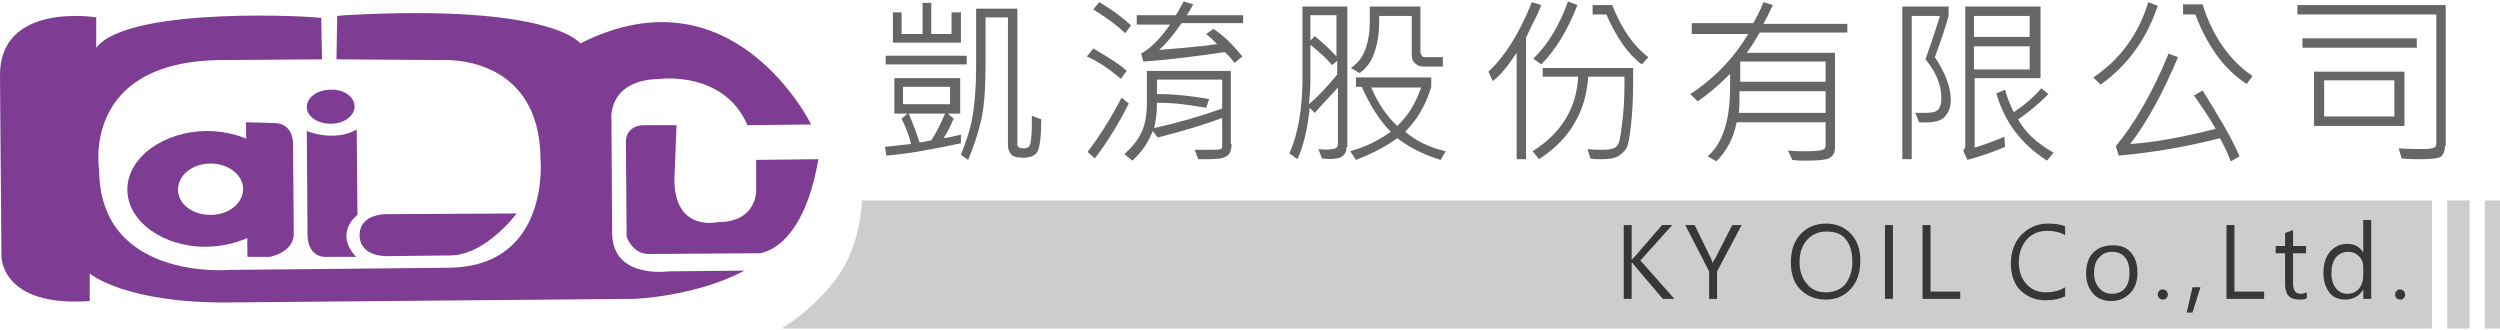 <?xml version="1.0" encoding="utf-8"?>
<!-- Generator: Adobe Illustrator 22.0.1, SVG Export Plug-In . SVG Version: 6.00 Build 0)  -->
<svg version="1.1" id="圖層_1" xmlns="http://www.w3.org/2000/svg" xmlns:xlink="http://www.w3.org/1999/xlink" x="0px" y="0px"
	 viewBox="0 0 345.5 45.6" style="enable-background:new 0 0 345.5 45.6;" xml:space="preserve">
<style>
	.st0{fill:#7E3C93;}
	.st1{fill:#666666;}
	.st2{fill:#CDCDCD;}
	.st3{fill:#373737;}
</style>
<g>
	<path class="st0" d="M13.3,6.6l0-4.2c0,0-13.4-2.2-13.3,8.1l0.2,24.9c0,0-0.1,7.1,12.2,6.2l0-3.8c0,0,4.8,4.1,19.1,4l56.2-0.5
		c0,0,8.4-0.3,15.2-3.9l-10.5,0.1c0,0-7.7,1.1-7.8-5.2l-0.1-15.7c0,0-0.7-5.6,6.8-5.7c0,0,8.8-1.1,12,6.4l8.8-0.1
		c0,0-10.7-21.9-31.9-11.2c0,0-3.8-5.5-32.5-3.9l-1.1,0.1l-0.1,6L61,8.3c0,0,13.6-1,13.7,13.7c0,0,1.4,14.8-12.6,15l-30.3,0.3
		c0,0-18,1.6-18.1-13.8c0,0-2.6-15,16.8-15.2l14-0.1l-0.1-5.7C44.5,2.3,17.8,0.7,13.3,6.6z"/>
	<path class="st0" d="M28.5,18.1c-6,0.1-10.9,3.7-10.9,8.1c0,4.4,5,8,11,7.9c6-0.1,10.9-3.7,10.9-8.1C39.5,21.6,34.6,18.1,28.5,18.1
		z M29.1,29.7c-2.5,0-4.5-1.5-4.5-3.5c0-2,2-3.6,4.5-3.6c2.5,0,4.5,1.6,4.5,3.5C33.6,28.1,31.6,29.7,29.1,29.7z"/>
	<path class="st0" d="M34,16.9l0.2,18.6l3.1,0c0,0,3.3-0.6,3.3-3.2l-0.1-12.1c0,0,0.3-3.2-2.7-3.2L34,16.9z"/>
	<path class="st0" d="M49,14.7c0,1.3-1.4,2.4-3.3,2.4c-1.8,0-3.3-1-3.3-2.3c0-1.3,1.4-2.4,3.3-2.4C47.5,12.3,49,13.4,49,14.7z"/>
	<path class="st0" d="M42.4,18.1c0,0,3.7,1.6,6.9-0.2l0.1,11.8c0,0-3.3,2.4-0.2,5.8l-3.9,0c0,0-2.7,0.4-2.8-3L42.4,18.1z"/>
	<path class="st0" d="M71.4,29.5c0,0-4.2,5.7-9.1,5.8l-8.7,0.1c0,0-3.9,0.2-3.9-2.9c0-3.1,3.9-2.9,3.9-2.9L71.4,29.5z"/>
	<path class="st0" d="M93.5,17.3l-4.5,0c0,0-2.6-0.1-2.5,2.5l0.1,12.9c0,0,0.8,2.5,3.2,2.4l15.1-0.1c0,0,6-0.2,8.2-13l-8.6,0.1
		l0,4.3c0,0,0.1,4.3-5.3,4.3c0,0-6,1.4-6-5.9L93.5,17.3z"/>
</g>
<g>
	<path class="st1" d="M132.8,19.8c-4.2,0.9-7.6,1.5-10.3,1.7l-0.2-1.2c1.6-0.2,2.8-0.3,3.6-0.4c-0.2-0.9-0.6-2.1-1.3-3.5l0.8-0.7
		h-1.8v-4.9h9.1v4.9h-1.7l0.8,0.7c-0.4,0.9-0.8,1.8-1.4,2.7c0.8-0.1,1.6-0.3,2.4-0.5L132.8,19.8z M133.6,8.9h-11.2V7.7h11.2V8.9z
		 M132.8,5.9h-9.4V1.7h1.2v3h2.9V0.4h1.2v4.3h2.8v-3h1.3V5.9z M131.3,14.4V12h-6.5v2.4H131.3z M130.6,15.7h-5c0.7,1.7,1.2,3.1,1.5,4
		l1.6-0.3C129.5,18.2,130.1,16.9,130.6,15.7z M143.9,16.5c0,2.4-0.2,3.8-0.5,4.4c-0.3,0.6-1,0.9-2,0.9c-0.9,0-1.5-0.2-1.7-0.5
		c-0.2-0.3-0.4-0.7-0.4-1.1V2.4h-3.1v6.7c0,3.2-0.2,5.7-0.6,7.5c-0.4,1.7-1,3.6-1.8,5.5l-1-0.7c0.7-1.8,1.3-3.5,1.6-5.3
		c0.3-1.8,0.5-4,0.5-6.8V1.2h5.7V20c0,0.3,0.3,0.5,0.9,0.5c0.5,0,0.8-0.2,0.9-0.7c0.1-0.5,0.2-1.3,0.2-2.6c0-0.4,0-0.7,0-1.2
		L143.9,16.5z"/>
	<path class="st1" d="M155.7,9.8l-0.8,1.1c-1.4-1.2-2.9-2.3-4.7-3.1l0.9-1.1C153.3,8,154.9,9,155.7,9.8z M156,14.3
		c-1.5,3-3.1,5.5-4.7,7.6l-1-0.9c1.6-2.1,3.2-4.6,4.7-7.5L156,14.3z M156.3,3.5l-0.8,1.1c-1.2-1.2-2.7-2.2-4.4-3.3l0.8-1
		C153.5,1.2,155,2.3,156.3,3.5z M170.2,19.9c0,0.8-0.2,1.4-0.7,1.7S168.3,22,167,22c-0.3,0-0.8,0-1.4,0l-0.5-1.3c0.8,0,1.4,0,1.9,0
		c1,0,1.5,0,1.7-0.1s0.2-0.2,0.2-0.4v-3.9c-2.4,0.9-5.3,1.8-8.9,2.7l-0.7-0.9c-0.6,1.6-1.5,2.9-2.8,4.1l-1.1-0.9
		c1.1-1,1.9-2,2.4-3.1s0.7-2.5,0.7-4.1V9.8h11.6V19.9z M171.9,3.2h-8.6c-1.2,1.7-2.2,2.9-3.1,3.7c2.4-0.2,5.1-0.4,8-0.8
		c-0.2-0.2-0.5-0.5-0.8-0.8c-0.4-0.3-0.6-0.5-0.7-0.6l1-0.7c1.4,0.9,2.7,2.2,4,3.8l-1.1,0.9c-0.4-0.6-0.9-1.1-1.3-1.5
		c-4.2,0.6-8,1.1-11.3,1.3l-0.3-1.1c1.3-0.7,2.6-2,4-4h-4.6V2.1h5.4c0.3-0.4,0.6-1.1,1.1-1.9l1.3,0.4c-0.3,0.6-0.6,1.1-0.9,1.5h7.8
		V3.2z M168.9,15v-4h-9v2c2.6,0,5,0.3,7.2,0.7l-0.4,1.2c-2.2-0.4-4.4-0.7-6.8-0.7c0,1.5-0.2,2.7-0.4,3.5
		C162.7,17,165.8,16.1,168.9,15z"/>
	<path class="st1" d="M186.1,20.3c0,0.9-0.5,1.5-1.4,1.6c-0.5,0.1-1.1,0.1-2,0l-0.5-1.3c0.7,0.1,1.4,0.1,2,0c0.4,0,0.7-0.3,0.7-0.7
		v-7.8c-0.7,0.8-1.8,1.9-3.2,3.5l-0.7-0.7c-0.3,3-0.9,5.4-1.7,7.1l-1.1-0.8c1.2-2.7,1.8-6.2,1.8-10.4V0.9h6.2V20.3z M184.8,10.3V8.4
		L184.1,9c-0.6-0.7-1.6-1.7-3-2.8v4.7c0,1.2-0.1,2.4-0.2,3.5C182.2,13.3,183.4,12,184.8,10.3z M184.8,2.1h-3.7v3.5l0.6-0.6
		c1,0.8,2,1.7,3,2.8V2.1z M199.8,20.9l-0.7,1.2c-2.3-0.7-4.3-1.7-6-3c-1.5,1.1-3.4,2.1-5.7,3l-0.8-1.2c2.1-0.6,4-1.5,5.6-2.7
		c-1.5-1.5-2.8-3.5-4-6.2h-0.8v-1.3h10.4v1.3c-0.7,2.4-1.9,4.5-3.6,6.2C195.7,19.5,197.6,20.4,199.8,20.9z M199.5,9.2h-2.9
		c-0.4,0-0.8-0.2-1.1-0.5c-0.3-0.3-0.4-0.7-0.4-1.2V2.2h-4.5V3c0,1.6-0.2,2.9-0.6,4.1c-0.4,1.3-1.1,2.3-2.1,3l-1.2-0.7
		c1-0.7,1.7-1.6,2.1-2.9c0.3-0.9,0.5-2,0.5-3.4V0.9h7v6.3c0,0.2,0.1,0.3,0.2,0.5s0.3,0.2,0.4,0.2h2.5V9.2z M196.4,12.1h-6.9
		c1,2.3,2.2,4,3.6,5.3C194.5,16.1,195.6,14.4,196.4,12.1z"/>
	<path class="st1" d="M213,0.7c-0.3,0.8-0.7,1.7-1.3,2.8l-0.8,1.7v16.8h-1.3V7.3c-1.2,1.8-2.2,3.1-3.3,3.9l-0.6-1.3
		c2.2-2,4.3-5.3,6-9.6L213,0.7z M218,0.7c-1.4,3.6-3.1,6.3-5,8.2l-1.1-0.8c1.8-1.7,3.5-4.3,4.8-7.9L218,0.7z M225.7,9.4
		c0,0.7,0,1.4,0,2.1c0,2.1-0.1,4.1-0.3,5.8c-0.2,1.8-0.4,2.9-0.7,3.3s-0.6,0.7-1.1,1c-0.5,0.3-1.3,0.4-2.4,0.4c-0.5,0-1,0-1.4-0.1
		l-0.4-1.3c0.8,0.1,1.5,0.1,2.1,0.1c0.8,0,1.4-0.1,1.7-0.3c0.3-0.2,0.5-0.5,0.6-0.9s0.3-1.6,0.5-3.5s0.2-3.7,0.2-5.4h-5
		c-0.2,2.5-0.8,4.6-1.9,6.4c-1,1.8-2.6,3.5-4.9,5l-0.9-1.1c4-2.5,6.1-6,6.3-10.3h-4.9V9.4H225.7z M227.8,7.9l-0.9,1
		C225,7.5,223.4,5.2,222,2h-1.9V0.7h2.7C224.1,4,225.8,6.4,227.8,7.9z"/>
	<path class="st1" d="M255.5,4.5h-12.3c-0.6,1-1.2,2-1.8,2.8h12.2v13c0,0.7-0.2,1.2-0.7,1.5s-1.6,0.4-3.3,0.4c-0.7,0-1.3,0-1.9-0.1
		l-0.6-1.3c0.8,0.1,1.6,0.1,2.4,0.1c1.4,0,2.2-0.1,2.4-0.2c0.3-0.1,0.4-0.3,0.4-0.6v-3.2H240c-0.4,2.2-1.4,4-2.8,5.4l-1.2-0.7
		c2.1-1.8,3.1-5,3.1-9.6c0-0.5,0-1.1,0-1.8c-1.6,1.6-3.1,2.9-4.5,3.8l-1-1c3.5-2.3,6.1-5.1,8-8.3h-7.8V3.2h8.5
		c0.5-0.9,1-1.8,1.4-2.9l1.3,0.4c-0.5,1.1-0.9,1.9-1.3,2.6h11.6V4.5z M252.3,15.6v-3h-11.9c0,1.3,0,2.3-0.1,3H252.3z M252.3,11.3
		V8.5h-11.8v2.8H252.3z"/>
	<path class="st1" d="M267.4,7.9c1.4,2.1,2.2,4.1,2.2,5.9c0,1-0.3,1.8-0.9,2.4c-0.6,0.6-1.7,0.8-3.5,0.7l-0.5-1.3c0.4,0,0.8,0,1.3,0
		c0.9,0,1.5-0.1,1.8-0.4c0.3-0.3,0.5-0.8,0.5-1.6c0-1.8-0.7-3.6-2.2-5.4c0.5-1.4,1.2-3.4,2-6h-3.9V22h-1.3V0.9h6.4v1.3
		C268.9,3.6,268.3,5.5,267.4,7.9z M281.9,10.8h-9v9.6c1.3-0.4,2.7-0.9,4.1-1.5l0.1,1.4c-1.6,0.7-3.4,1.3-5.2,1.8l-0.6-1.3
		c0.2-0.2,0.3-0.4,0.3-0.7V0.9h10.4V10.8z M280.5,5.1V2.2h-7.7v2.9H280.5z M280.5,9.5V6.4h-7.7v3.2H280.5z M283.8,21.1l-0.9,1.1
		c-3.6-2.3-5.9-5.4-7-9.3l1.2-0.5c0.3,1.1,0.7,2.1,1.2,3.1c1.5-1,2.8-2.1,3.8-3.3l1,0.8c-1.3,1.3-2.7,2.5-4.2,3.5
		C279.9,18.3,281.5,19.8,283.8,21.1z"/>
	<path class="st1" d="M298.2,0.8c-1.5,4.5-4.1,8.2-7.9,10.9l-1-1c3.7-2.5,6.2-5.9,7.6-10.4L298.2,0.8z M309.5,21.6l-1.2,0.7
		c-0.5-1.3-1-2.3-1.5-3.2c-4.7,1.2-9.4,2-14,2.4l-0.4-1.3c2.5-3,5-7.2,7.3-12.8l1.3,0.5c-2.1,5-4.3,9-6.6,12
		c3.2-0.2,7.1-0.9,11.8-2.1c-0.7-1.3-1.8-2.9-3-4.6l1.2-0.7C306.5,15.9,308.3,18.8,309.5,21.6z M311.3,10.5l-0.8,1.1
		c-3-1.9-5.4-5.1-7.1-9.6h-1.7V0.6h2.7C305.8,5.1,308.2,8.4,311.3,10.5z"/>
	<path class="st1" d="M337.9,20.2c0,0.6-0.2,1.1-0.5,1.4c-0.4,0.3-1.3,0.4-2.9,0.4c-0.7,0-1.6,0-2.6-0.1l-0.4-1.4
		c1.4,0.1,2.5,0.1,3.3,0.1c0.9,0,1.4-0.1,1.6-0.2c0.2-0.1,0.3-0.3,0.3-0.7V2h-19.2V0.7h20.5V20.2z M334,6.6h-15.8l0-1.3H334V6.6z
		 M332.3,17.4h-12.5V9.9h12.5V17.4z M330.9,16.1v-5h-9.7v5H330.9z"/>
</g>
<path class="st2" d="M119.1,27.7c0,0,0,5.8-3.3,10.5c-3.3,4.6-7.8,7.2-7.8,7.2h228.1V27.7H119.1z"/>
<rect x="338.2" y="27.7" class="st2" width="3.1" height="17.7"/>
<rect x="343.4" y="27.7" class="st2" width="2.1" height="17.7"/>
<g>
	<path class="st3" d="M231.4,41.3h-1.6l-4-4.7c-0.1-0.2-0.2-0.3-0.3-0.3h0v5h-1.1V31.1h1.1v4.8h0c0.1-0.1,0.2-0.2,0.3-0.3l3.9-4.5
		h1.4l-4.4,4.9L231.4,41.3z"/>
	<path class="st3" d="M240.7,31.1l-3.4,6.4v3.8h-1.1v-3.8l-3.3-6.4h1.3l2.3,4.7c0,0.1,0.1,0.3,0.2,0.6h0c0-0.2,0.1-0.4,0.3-0.6
		l2.4-4.7H240.7z"/>
	<path class="st3" d="M247.5,36.3c0-1.6,0.4-2.9,1.3-3.9c0.9-1,2.1-1.5,3.6-1.5c1.4,0,2.5,0.5,3.4,1.4c0.9,1,1.3,2.2,1.3,3.7
		c0,1.6-0.4,2.9-1.3,3.9s-2,1.5-3.5,1.5c-1.4,0-2.6-0.5-3.5-1.4S247.5,37.8,247.5,36.3z M248.7,36.2c0,1.2,0.3,2.2,1,3
		c0.6,0.8,1.5,1.2,2.6,1.2c1.2,0,2.1-0.4,2.7-1.1c0.6-0.8,1-1.8,1-3.1c0-1.3-0.3-2.4-0.9-3.1c-0.6-0.8-1.5-1.1-2.7-1.1
		c-1.1,0-2,0.4-2.7,1.2C249,34,248.7,35,248.7,36.2z"/>
	<path class="st3" d="M261.6,41.3h-1.1V31.1h1.1V41.3z"/>
	<path class="st3" d="M270.9,41.3h-5.2V31.1h1.1v9.2h4.1V41.3z"/>
	<path class="st3" d="M285.5,40.9c-0.8,0.4-1.7,0.6-2.8,0.6c-1.4,0-2.6-0.5-3.5-1.4c-0.9-0.9-1.3-2.2-1.3-3.7c0-1.6,0.5-2.9,1.4-3.9
		c1-1,2.2-1.6,3.7-1.6c1,0,1.8,0.1,2.4,0.4v1.2c-0.7-0.4-1.5-0.6-2.4-0.6c-1.2,0-2.2,0.4-2.9,1.2s-1.1,1.9-1.1,3.1
		c0,1.2,0.3,2.2,1,3c0.7,0.8,1.6,1.2,2.7,1.2c1,0,1.9-0.2,2.7-0.7V40.9z"/>
	<path class="st3" d="M288.3,37.8c0-1.2,0.3-2.2,1-2.9c0.7-0.7,1.6-1,2.7-1c1.1,0,1.9,0.3,2.5,1s0.9,1.6,0.9,2.8
		c0,1.1-0.3,2.1-1,2.8c-0.7,0.7-1.5,1.1-2.6,1.1c-1,0-1.9-0.3-2.5-1C288.6,39.8,288.3,38.9,288.3,37.8z M289.4,37.7
		c0,0.9,0.2,1.5,0.7,2.1c0.4,0.5,1,0.8,1.8,0.8c0.8,0,1.4-0.3,1.8-0.8c0.4-0.5,0.6-1.2,0.6-2.1c0-0.9-0.2-1.6-0.6-2.1
		c-0.4-0.5-1-0.8-1.8-0.8c-0.8,0-1.4,0.3-1.8,0.8C289.6,36.1,289.4,36.8,289.4,37.7z"/>
	<path class="st3" d="M298.2,40.7c0-0.2,0.1-0.4,0.2-0.5c0.2-0.2,0.3-0.2,0.5-0.2c0.2,0,0.4,0.1,0.5,0.2c0.1,0.2,0.2,0.3,0.2,0.5
		c0,0.2-0.1,0.4-0.2,0.5c-0.2,0.2-0.3,0.2-0.5,0.2c-0.2,0-0.4-0.1-0.5-0.2C298.3,41.1,298.2,40.9,298.2,40.7z"/>
	<path class="st3" d="M304.1,39.7l-1.1,3.5h-0.8l0.8-3.5H304.1z"/>
	<path class="st3" d="M312.9,41.3h-5.2V31.1h1.1v9.2h4.1V41.3z"/>
	<path class="st3" d="M318.8,41.2c-0.3,0.2-0.6,0.2-1.1,0.2c-1.3,0-1.9-0.7-1.9-2.1V35h-1.3V34h1.3v-1.8l1.1-0.4V34h1.8V35h-1.8v4.2
		c0,0.5,0.1,0.8,0.3,1.1c0.2,0.2,0.4,0.3,0.8,0.3c0.3,0,0.6-0.1,0.8-0.2V41.2z"/>
	<path class="st3" d="M327.7,41.3h-1.1v-1.3h0c-0.5,0.9-1.4,1.4-2.5,1.4c-0.9,0-1.7-0.3-2.2-1c-0.5-0.7-0.8-1.5-0.8-2.7
		c0-1.2,0.3-2.2,0.9-2.9c0.6-0.7,1.4-1.1,2.4-1.1s1.7,0.4,2.2,1.2h0v-4.5h1.1V41.3z M326.6,36.9c0-0.6-0.2-1.1-0.6-1.5
		c-0.4-0.4-0.9-0.6-1.5-0.6c-0.7,0-1.3,0.3-1.7,0.8c-0.4,0.5-0.6,1.3-0.6,2.2c0,0.8,0.2,1.5,0.6,2c0.4,0.5,0.9,0.8,1.6,0.8
		c0.6,0,1.2-0.2,1.6-0.7c0.4-0.5,0.6-1.1,0.6-1.8V36.9z"/>
	<path class="st3" d="M331,40.7c0-0.2,0.1-0.4,0.2-0.5c0.2-0.2,0.3-0.2,0.5-0.2c0.2,0,0.4,0.1,0.5,0.2c0.1,0.2,0.2,0.3,0.2,0.5
		c0,0.2-0.1,0.4-0.2,0.5c-0.2,0.2-0.3,0.2-0.5,0.2c-0.2,0-0.4-0.1-0.5-0.2C331.1,41.1,331,40.9,331,40.7z"/>
</g>
</svg>

